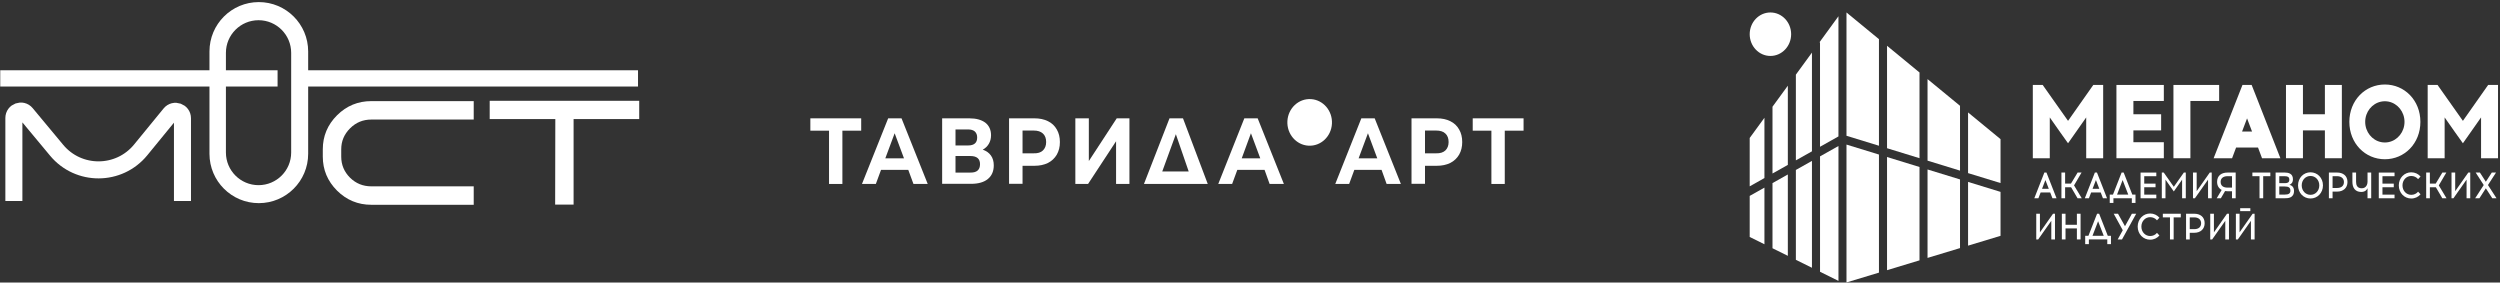<?xml version="1.0" encoding="UTF-8"?> <svg xmlns="http://www.w3.org/2000/svg" width="761" height="86" viewBox="0 0 761 86" fill="none"><rect x="0" y="0" width="761" height="86" fill="#333333" stroke="none"/><path fill-rule="evenodd" clip-rule="evenodd" d="M93.806 15.657C93.806 7.36 87.081 0.635 78.784 0.635C70.487 0.635 63.762 7.361 63.762 15.657V46.815C63.762 55.111 70.487 61.837 78.784 61.837C87.081 61.837 93.806 55.111 93.806 46.815V15.657ZM78.702 6.152C73.216 6.152 68.77 10.599 68.77 16.084V46.431C68.77 51.916 73.216 56.363 78.702 56.363C84.187 56.363 88.633 51.916 88.633 46.431V16.084C88.633 10.599 84.187 6.152 78.702 6.152Z" fill="white"></path><path d="M2.559 23.866L82.013 23.866M191.729 23.866C190.059 23.866 92.136 23.866 92.136 23.866" stroke="white" stroke-width="4.966" stroke-linecap="square"></path><path d="M149.062 30.678H194.577V36.241H174.601V62.284H168.988L169.039 36.241H149.062V30.678Z" fill="white"></path><path d="M144.2 36.393H113.024C110.496 36.393 108.338 37.287 106.551 39.073C104.764 40.86 103.871 42.984 103.871 45.445V47.67C103.871 50.165 104.764 52.306 106.551 54.092C108.338 55.846 110.496 56.722 113.024 56.722H144.2V62.335H113.024C108.979 62.335 105.506 60.902 102.607 58.037C99.707 55.138 98.258 51.682 98.258 47.67V45.445C98.258 41.433 99.707 37.978 102.607 35.078C105.506 32.213 108.979 30.78 113.024 30.78H144.2V36.393Z" fill="white"></path><path d="M4.223 61.189L4.223 35.919C4.223 33.945 6.691 33.053 7.953 34.57L17.233 45.729C23.9 53.745 36.222 53.696 42.825 45.627L51.803 34.656C53.059 33.122 55.544 34.01 55.544 35.992V61.189" stroke="white" stroke-width="5.184"></path><path d="M262.148 39.776H256.424V55.997H252.357V39.776H246.672V36.02H262.148V39.776Z" fill="white"></path><path d="M463.773 39.776H458.049V55.997H453.982V39.776H448.297V36.02H463.773V39.776Z" fill="white"></path><path d="M275.175 48.196L272.332 40.561L269.489 48.196H275.175ZM276.478 51.705H268.187L266.607 55.997H262.383L270.358 36.02H274.425L282.4 55.997H278.057L276.478 51.705Z" fill="white"></path><path d="M298.318 49.971C298.318 48.32 297.331 47.495 295.396 47.495H290.856V52.53H295.396C297.331 52.571 298.318 51.705 298.318 49.971ZM290.856 44.275H294.725C295.633 44.275 296.304 44.069 296.778 43.656C297.252 43.243 297.449 42.624 297.449 41.84C297.449 41.056 297.212 40.478 296.738 40.024C296.265 39.611 295.593 39.405 294.725 39.405H290.856V44.275ZM301.634 47.33C302.226 48.155 302.503 49.146 302.503 50.343C302.503 52.117 301.91 53.479 300.726 54.47C299.541 55.461 297.804 55.956 295.593 55.956H286.789V36.02H295.08C297.173 36.02 298.752 36.474 299.936 37.341C301.081 38.249 301.673 39.529 301.673 41.18C301.673 42.17 301.437 43.037 301.002 43.78C300.568 44.523 299.936 45.142 299.147 45.555C300.213 45.926 301.042 46.504 301.634 47.33Z" fill="white"></path><path d="M317.461 45.802C318.093 45.183 318.448 44.358 318.448 43.243C318.448 42.129 318.132 41.262 317.461 40.643C316.79 40.024 315.882 39.735 314.618 39.735H311.262V46.669H314.618C315.882 46.71 316.829 46.422 317.461 45.802ZM319.001 36.887C320.185 37.465 321.054 38.291 321.685 39.405C322.317 40.478 322.633 41.758 322.633 43.243C322.633 44.729 322.317 45.968 321.685 47.082C321.054 48.155 320.146 49.022 319.001 49.6C317.816 50.177 316.474 50.466 314.895 50.466H311.262V55.956H307.156V36.02H314.895C316.474 36.02 317.816 36.309 319.001 36.887Z" fill="white"></path><path d="M439.969 45.802C440.6 45.183 440.956 44.358 440.956 43.243C440.956 42.129 440.64 41.262 439.969 40.643C439.337 40.024 438.389 39.735 437.126 39.735H433.77V46.669H437.126C438.35 46.71 439.297 46.422 439.969 45.802ZM441.469 36.887C442.653 37.465 443.522 38.291 444.154 39.405C444.785 40.478 445.101 41.758 445.101 43.243C445.101 44.729 444.785 45.968 444.154 47.082C443.522 48.155 442.614 49.022 441.469 49.6C440.284 50.177 438.942 50.466 437.363 50.466H433.77V55.956H429.664V36.02H437.402C438.942 36.02 440.324 36.309 441.469 36.887Z" fill="white"></path><path d="M327.336 36.02H331.442V49.022L339.93 36.02H343.8V55.997H339.733V42.996L331.205 55.997H327.336V36.02Z" fill="white"></path><path d="M353.786 52.2H361.84L357.931 40.849L353.786 52.2ZM367.643 55.997H348.219C350.825 49.352 353.43 42.666 355.997 36.02H360.103C362.629 42.666 365.156 49.352 367.643 55.997Z" fill="white"></path><path d="M383.628 48.196L380.785 40.561L377.982 48.196H383.628ZM384.931 51.705H376.64L375.06 55.997H370.836L378.772 36.02H382.838L390.813 55.997H386.47L384.931 51.705Z" fill="white"></path><path d="M419.245 48.196L416.402 40.561L413.56 48.196H419.245ZM420.548 51.705H412.257L410.678 55.997H406.453L414.389 36.02H418.455L426.431 55.997H422.088L420.548 51.705Z" fill="white"></path><path d="M405.444 37.648C405.652 33.734 402.784 30.384 399.039 30.168C395.295 29.951 392.091 32.949 391.883 36.863C391.676 40.778 394.544 44.127 398.288 44.344C402.033 44.561 405.237 41.563 405.444 37.648Z" fill="white"></path><path d="M562.07 85.974L571.954 82.985V47.045L562.07 44.008V85.974Z" fill="white"></path><path d="M546.664 48.813L551.559 46.061V16.01L546.664 22.722V48.813Z" fill="white"></path><path d="M554.016 82.725L559.629 85.501V44.445L554.016 47.601V82.725Z" fill="white"></path><path d="M546.664 79.088L551.559 81.51V48.976L546.664 51.731V79.088Z" fill="white"></path><path d="M532.609 56.719L537.094 54.199V35.849L532.609 41.997V56.719Z" fill="white"></path><path d="M532.609 72.132L537.094 74.351V57.112L532.609 59.632V72.132Z" fill="white"></path><path d="M539.547 52.817L544.216 50.193V26.084L539.547 32.488V52.817Z" fill="white"></path><path d="M539.547 75.564L544.216 77.876V53.108L539.547 55.736V75.564Z" fill="white"></path><path d="M554.01 12.877V44.68L559.623 41.523V4.949L553.844 12.877H554.01Z" fill="white"></path><path d="M586.742 48.903L596.629 51.939V32.206L586.742 24.078V48.903Z" fill="white"></path><path d="M599.078 74.778L608.962 71.786V58.407L599.078 55.373V74.778Z" fill="white"></path><path d="M599.078 52.694L608.962 55.727V42.351L599.078 34.224V52.694Z" fill="white"></path><path d="M562.07 41.331L571.954 44.364V11.922L562.07 3.795V41.331Z" fill="white"></path><path d="M586.742 78.509L596.629 75.517V54.618L586.742 51.585V78.509Z" fill="white"></path><path d="M584.31 22.075L574.414 13.935V45.117L584.298 48.154V22.595" fill="white"></path><path d="M574.414 82.242L584.298 79.25V50.832L574.414 47.795V82.242Z" fill="white"></path><path d="M538.917 17.03C542.4 17.03 545.224 14.067 545.224 10.413C545.224 6.758 542.4 3.796 538.917 3.796C535.433 3.796 532.609 6.758 532.609 10.413C532.609 14.067 535.433 17.03 538.917 17.03Z" fill="white"></path><path d="M640.204 48.167H635.04V35.741L629.512 43.611L627.082 40.202L623.953 35.741V48.167H618.789V25.86H621.795L629.512 36.788L637.198 25.86H640.204V48.167Z" fill="white"></path><path d="M657.85 34.783V39.691H649.406V43.291H658.671V48.166H644.242V25.858H658.671V30.734H649.406V34.78H657.85V34.783Z" fill="white"></path><path d="M675.506 30.735H666.757V48.167H661.594V25.86H675.506V30.735Z" fill="white"></path><path d="M685.402 25.862L686.648 29.015L694.151 48.166H688.562L687.345 44.915H680.664L679.447 48.166H673.828L682.607 25.858H685.402V25.862ZM685.523 40.042L684.004 36.028L682.487 40.042H685.523Z" fill="white"></path><path d="M707.697 34.781V25.86H712.86V48.167H707.697V39.692H701.015V48.167H695.852V25.86H701.015V34.781H707.697Z" fill="white"></path><path d="M760.399 48.167H755.236V35.741L749.707 43.611L747.278 40.202L744.148 35.741V48.167H738.984V25.86H741.99L749.707 36.788L757.391 25.86H760.396V48.167H760.399Z" fill="white"></path><path d="M725.954 25.722C719.969 25.722 715.141 30.534 715.141 37.097C715.141 43.66 719.969 48.473 725.954 48.473C731.938 48.473 736.767 43.66 736.767 37.097C736.767 30.534 731.938 25.722 725.954 25.722ZM727.11 43.255C727.022 43.274 726.932 43.284 726.844 43.296C726.744 43.312 726.648 43.331 726.545 43.341C726.349 43.36 726.153 43.372 725.951 43.372C725.749 43.372 725.552 43.36 725.356 43.341C725.257 43.331 725.157 43.309 725.057 43.296C724.97 43.284 724.879 43.271 724.792 43.255C722.043 42.688 719.966 40.149 719.966 37.097C719.966 34.045 722.043 31.506 724.792 30.939C724.891 30.917 724.994 30.908 725.094 30.892C725.181 30.879 725.266 30.86 725.353 30.851C725.549 30.832 725.749 30.819 725.951 30.819C726.153 30.819 726.352 30.832 726.545 30.851C726.633 30.86 726.72 30.876 726.805 30.892C726.907 30.908 727.007 30.92 727.107 30.939C729.856 31.506 731.932 34.045 731.932 37.097C731.932 40.149 729.856 42.688 727.107 43.255H727.11Z" fill="white"></path><path d="M622.302 52.524H622.942L623.229 53.249L626.008 60.347H624.762L624.08 58.581H621.171L620.489 60.347H619.242L622.022 53.249L622.299 52.524H622.302ZM623.654 57.476L622.622 54.804L621.599 57.476H623.654Z" fill="white"></path><path d="M631.339 56.437L633.693 60.36H632.413L630.442 56.995H628.62V60.347H627.5V52.524H628.62V55.89H630.4L632.425 52.524H633.629L631.339 56.437Z" fill="white"></path><path d="M637.677 52.524H638.317L638.604 53.249L641.383 60.347H640.137L639.455 58.581H636.546L635.864 60.347H634.617L637.397 53.249L637.674 52.524H637.677ZM639.029 57.476L637.997 54.804L636.974 57.476H639.029Z" fill="white"></path><path d="M643.187 59.243L645.532 53.253L645.819 52.528H646.446L646.733 53.253L649.078 59.243H650.047V61.779H648.927V60.348H643.323V61.779H642.203V59.243H643.184H643.187ZM647.844 59.243L646.129 54.804L644.424 59.243H647.844Z" fill="white"></path><path d="M656.146 55.891V56.999H652.706V59.246H656.381V60.355H651.586V52.531H656.381V53.639H652.706V55.897H656.146V55.891Z" fill="white"></path><path d="M665.352 60.351H664.232V54.684L662.198 57.577L661.709 58.28L661.208 57.577L659.174 54.684V60.351H658.055V52.528H658.652L659.174 53.278L661.709 56.865L664.235 53.278L664.757 52.528H665.355V60.351H665.352Z" fill="white"></path><path d="M673.248 60.351H672.128V54.684L668.132 60.351H667.547V52.528H668.667V58.195L672.65 52.528H673.248V60.351Z" fill="white"></path><path d="M677.313 58.16L676.033 60.351H674.766L676.278 57.815C675.405 57.356 674.883 56.507 674.883 55.355C674.883 53.411 676.269 52.528 678.037 52.528H680.542V60.351H679.422V58.217H678.037C677.781 58.217 677.548 58.195 677.313 58.16ZM678.037 57.109H679.422V53.633H678.037C676.791 53.633 675.961 54.247 675.961 55.355C675.961 56.574 676.812 57.109 678.037 57.109Z" fill="white"></path><path d="M691.09 52.524V53.632H688.918V60.35H687.798V53.632H685.625V52.524H691.09Z" fill="white"></path><path d="M692.695 52.524H695.508C696.425 52.524 697.971 52.736 697.971 54.535C697.971 55.551 697.491 56.032 696.914 56.257C697.605 56.434 698.3 56.915 698.3 58.112C698.3 60.338 696.383 60.347 695.508 60.347H692.695V52.524ZM695.508 55.754C696.211 55.754 696.872 55.62 696.872 54.693C696.872 53.765 696.223 53.642 695.508 53.642H693.815V55.754H695.508ZM695.508 56.77H693.815V59.23H695.508C696.564 59.23 697.201 58.961 697.201 58.033C697.201 57.039 696.54 56.77 695.508 56.77Z" fill="white"></path><path d="M703.317 52.446C705.417 52.446 707.11 54.133 707.11 56.435C707.11 58.737 705.417 60.424 703.317 60.424C701.216 60.424 699.523 58.737 699.523 56.435C699.523 54.133 701.216 52.446 703.317 52.446ZM705.991 56.435C705.991 54.77 704.799 53.563 703.317 53.563C701.835 53.563 700.643 54.77 700.643 56.435C700.643 58.1 701.835 59.306 703.317 59.306C704.799 59.306 705.991 58.1 705.991 56.435Z" fill="white"></path><path d="M714.573 55.408C714.573 57.219 713.284 58.324 711.419 58.324H710.034V60.347H708.914V52.524H711.419C713.187 52.524 714.573 53.465 714.573 55.408ZM711.419 57.219C712.644 57.219 713.495 56.627 713.495 55.408C713.495 54.3 712.665 53.632 711.419 53.632H710.034V57.219H711.419Z" fill="white"></path><path d="M721.792 60.351H720.673V57.289C720.504 57.704 720.024 58.429 718.756 58.429C716.882 58.429 716.07 57.109 716.07 55.345V52.528H717.19V55.345C717.19 56.33 717.519 57.312 718.916 57.312C720.398 57.312 720.676 55.915 720.676 55.377V52.528H721.795V60.351H721.792Z" fill="white"></path><path d="M728.662 55.891V56.999H725.221V59.246H728.897V60.355H724.102V52.531H728.897V53.639H725.221V55.897H728.662V55.891Z" fill="white"></path><path d="M733.989 60.427C731.9 60.427 730.195 58.739 730.195 56.438C730.195 54.136 731.9 52.449 733.989 52.449C735.117 52.449 736.119 52.93 736.814 53.734L736.068 54.529C735.567 53.914 734.81 53.566 733.992 53.566C732.522 53.566 731.318 54.772 731.318 56.438C731.318 58.103 732.522 59.309 733.992 59.309C734.813 59.309 735.57 58.964 736.068 58.347L736.814 59.142C736.122 59.946 735.121 60.427 733.989 60.427Z" fill="white"></path><path d="M742.37 56.437L744.724 60.36H743.444L741.474 56.995H739.651V60.347H738.531V52.524H739.651V55.89H741.431L743.456 52.524H744.661L742.37 56.437Z" fill="white"></path><path d="M751.943 60.351H750.823V54.684L746.828 60.351H746.242V52.528H747.362V58.195L751.345 52.528H751.943V60.351Z" fill="white"></path><path d="M757.34 56.327L759.938 60.351H758.649L756.688 57.321L754.738 60.351H753.438L756.048 56.327L753.597 52.528H754.886L756.688 55.323L758.498 52.528H759.787L757.337 56.327H757.34Z" fill="white"></path><path d="M625.537 72.885H624.417V67.218L620.421 72.885H619.836V65.062H620.956V70.729L624.939 65.062H625.537V72.885Z" fill="white"></path><path d="M632.206 68.425V65.06H633.326V72.883H632.206V69.53H628.745V72.883H627.625V65.06H628.745V68.425H632.206Z" fill="white"></path><path d="M635.718 71.777L638.063 65.787L638.35 65.062H638.978L639.264 65.787L641.609 71.777H642.578V74.313H641.458V72.882H635.854V74.313H634.734V71.777H635.715H635.718ZM640.375 71.777L638.661 67.338L636.956 71.777H640.375Z" fill="white"></path><path d="M645.937 72.885H644.627L646.172 70.08L643.414 65.062H644.724L646.845 68.861L648.946 65.062H650.256L645.94 72.885H645.937Z" fill="white"></path><path d="M654.504 72.965C652.416 72.965 650.711 71.277 650.711 68.976C650.711 66.674 652.416 64.987 654.504 64.987C655.633 64.987 656.635 65.468 657.329 66.272L656.584 67.067C656.083 66.452 655.325 66.104 654.507 66.104C653.038 66.104 651.834 67.31 651.834 68.976C651.834 70.641 653.038 71.847 654.507 71.847C655.328 71.847 656.086 71.502 656.584 70.885L657.329 71.679C656.638 72.484 655.636 72.965 654.504 72.965Z" fill="white"></path><path d="M663.833 65.062V66.17H661.66V72.888H660.54V66.17H658.367V65.062H663.833Z" fill="white"></path><path d="M671.096 67.944C671.096 69.755 669.807 70.86 667.942 70.86H666.557V72.883H665.438V65.06H667.942C669.711 65.06 671.096 66 671.096 67.944ZM667.942 69.755C669.168 69.755 670.019 69.163 670.019 67.944C670.019 66.836 669.189 66.168 667.942 66.168H666.557V69.755H667.942Z" fill="white"></path><path d="M678.498 72.885H677.378V67.218L673.382 72.885H672.797V65.062H673.917V70.729L677.9 65.062H678.498V72.885Z" fill="white"></path><path d="M680.602 65.062H681.721V70.729L685.705 65.062H686.302V72.885H685.183V67.218L681.199 72.885H680.602V65.062ZM685.002 63.384V64.277H681.911V63.384H685.002Z" fill="white"></path></svg> 